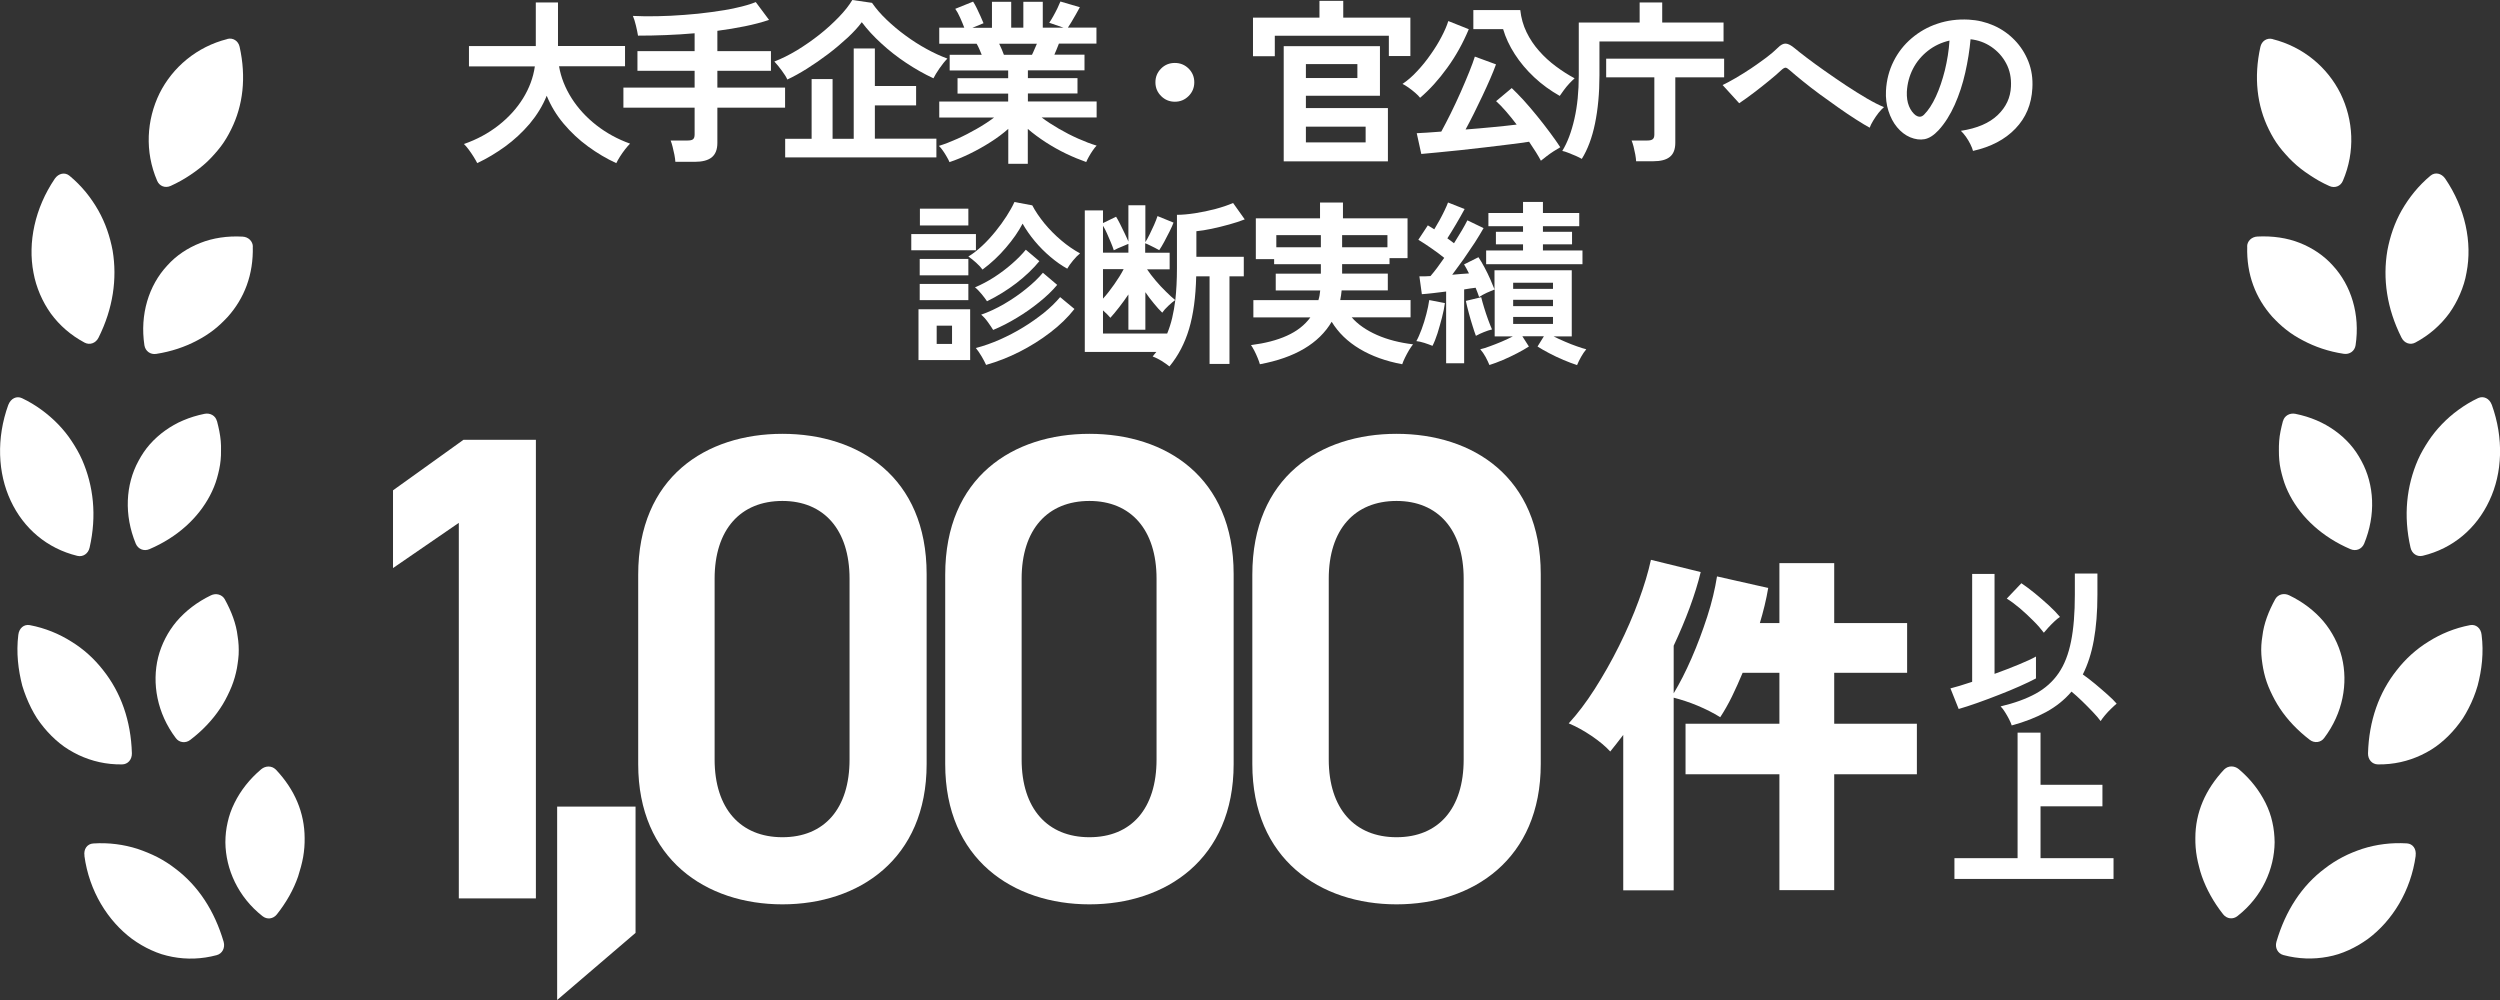 <svg width="190" height="76" viewBox="0 0 190 76" fill="none" xmlns="http://www.w3.org/2000/svg">
<rect x="0" y="0" width="190" height="76" fill="#333333" stroke="none"/>
<g id="awward-img01" clip-path="url(#clip0_2489_1174)">
<g id="_&#227;&#131;&#172;&#227;&#130;&#164;&#227;&#131;&#164;&#227;&#131;&#188;_1-2">
<path id="Vector" d="M172.727 2.969C172.288 2.853 171.892 3.113 171.791 3.559C171.272 5.894 171.538 8.034 172.432 9.842C172.655 10.296 172.908 10.736 173.217 11.139C173.369 11.348 173.542 11.543 173.715 11.737C173.888 11.932 174.061 12.119 174.255 12.299C174.637 12.667 175.069 12.998 175.531 13.301C175.985 13.611 176.482 13.892 177.029 14.136C177.44 14.324 177.887 14.158 178.06 13.74C179.011 11.521 178.86 9.115 177.88 7.111C176.885 5.108 175.041 3.559 172.727 2.976V2.969Z" fill="white"/>
<path id="Vector_2" d="M185.842 13.582C185.547 13.157 185.064 13.063 184.718 13.351C183.803 14.115 183.097 15.001 182.535 15.974C181.987 16.939 181.641 17.97 181.439 19.043C181.079 21.183 181.396 23.438 182.513 25.658C182.722 26.083 183.183 26.248 183.572 26.032C184.61 25.477 185.475 24.721 186.138 23.82C186.462 23.366 186.736 22.876 186.959 22.358C187.183 21.839 187.363 21.284 187.456 20.715C187.903 18.431 187.363 15.815 185.835 13.575L185.842 13.582Z" fill="white"/>
<path id="Vector_3" d="M170.782 18.733C170.782 18.33 171.12 17.998 171.56 17.977C172.713 17.919 173.823 18.078 174.781 18.46C175.747 18.841 176.619 19.425 177.296 20.182C178.687 21.688 179.378 23.892 179.025 26.234C178.961 26.681 178.571 26.954 178.132 26.89C176.972 26.717 175.934 26.357 175.026 25.874C174.565 25.636 174.133 25.362 173.751 25.059C173.361 24.757 173.023 24.425 172.691 24.072C171.43 22.653 170.724 20.866 170.789 18.726L170.782 18.733Z" fill="white"/>
<path id="Vector_4" d="M189.373 30.759C189.193 30.276 188.746 30.067 188.336 30.255C187.802 30.507 187.305 30.809 186.851 31.141C186.39 31.472 185.965 31.847 185.583 32.243C185.201 32.639 184.855 33.072 184.56 33.518C184.264 33.972 183.983 34.448 183.767 34.938C182.902 36.919 182.643 39.182 183.198 41.61C183.299 42.071 183.695 42.345 184.134 42.237C186.433 41.682 188.213 40.154 189.193 38.05C190.187 35.954 190.296 33.302 189.373 30.752V30.759Z" fill="white"/>
<path id="Vector_5" d="M173.513 31.991C173.614 31.602 174.017 31.364 174.45 31.451C175.019 31.566 175.559 31.732 176.064 31.948C176.568 32.164 177.022 32.423 177.447 32.726C177.872 33.029 178.254 33.374 178.6 33.763C178.946 34.153 179.22 34.57 179.465 35.024C180.452 36.833 180.575 39.138 179.674 41.322C179.494 41.739 179.054 41.912 178.644 41.739C176.496 40.824 174.925 39.347 174.039 37.669C173.816 37.243 173.635 36.811 173.506 36.357C173.376 35.903 173.261 35.442 173.225 34.967C173.203 34.729 173.196 34.491 173.196 34.246C173.196 34.001 173.196 33.756 173.217 33.511C173.253 33.014 173.369 32.51 173.506 31.991H173.513Z" fill="white"/>
<path id="Vector_6" d="M188.602 48.253C188.552 47.741 188.17 47.424 187.723 47.511C186.556 47.734 185.496 48.174 184.574 48.757C183.623 49.341 182.823 50.076 182.16 50.926C180.805 52.627 180.041 54.766 179.969 57.252C179.962 57.728 180.272 58.088 180.726 58.095C181.915 58.11 183.01 57.857 184.019 57.382C184.524 57.144 185.014 56.849 185.446 56.496C185.885 56.143 186.289 55.739 186.657 55.292C186.837 55.069 187.017 54.831 187.183 54.586C187.341 54.341 187.485 54.082 187.622 53.815C187.896 53.282 188.127 52.713 188.299 52.115C188.617 50.912 188.775 49.6 188.602 48.253Z" fill="white"/>
<path id="Vector_7" d="M172.922 45.529C173.124 45.176 173.57 45.047 173.974 45.241C175.019 45.745 175.898 46.416 176.583 47.223C177.245 48.015 177.728 48.952 177.98 49.946C178.47 51.935 178.06 54.204 176.64 56.085C176.381 56.445 175.891 56.496 175.545 56.229C174.622 55.523 173.844 54.702 173.275 53.844C172.987 53.412 172.756 52.972 172.547 52.518C172.338 52.065 172.18 51.611 172.072 51.142C172.014 50.912 171.978 50.681 171.942 50.45C171.906 50.213 171.877 49.982 171.863 49.744C171.834 49.276 171.863 48.808 171.942 48.339C172.05 47.395 172.41 46.459 172.922 45.529Z" fill="white"/>
<path id="Vector_8" d="M183.587 65.034C183.659 64.522 183.378 64.126 182.924 64.097C181.735 64.025 180.596 64.176 179.551 64.508C179.033 64.681 178.528 64.882 178.045 65.135C177.563 65.387 177.109 65.675 176.683 66.007C174.947 67.303 173.7 69.206 173.008 71.576C172.879 72.03 173.109 72.469 173.542 72.585C174.673 72.887 175.812 72.923 176.907 72.715C177.181 72.664 177.455 72.599 177.721 72.513C177.988 72.426 178.247 72.325 178.499 72.21C179.011 71.98 179.501 71.691 179.969 71.353C181.807 69.984 183.226 67.721 183.594 65.027L183.587 65.034Z" fill="white"/>
<path id="Vector_9" d="M169.052 58.47C169.341 58.182 169.809 58.175 170.148 58.456C171.034 59.205 171.711 60.077 172.18 61.02C172.418 61.496 172.591 61.986 172.699 62.483C172.814 62.98 172.864 63.492 172.872 64.011C172.85 66.05 171.913 68.161 170.054 69.616C169.708 69.897 169.24 69.84 168.959 69.487C168.224 68.557 167.69 67.577 167.345 66.605C167.258 66.359 167.186 66.115 167.128 65.87C167.064 65.625 167.006 65.38 166.963 65.135C166.876 64.645 166.84 64.162 166.847 63.686C166.847 61.77 167.597 60.005 169.052 58.463V58.47Z" fill="white"/>
<path id="Vector_10" d="M17.273 2.969C14.96 3.552 13.115 5.108 12.121 7.104C11.141 9.115 10.989 11.521 11.941 13.733C12.113 14.151 12.56 14.317 12.971 14.129C13.511 13.884 14.009 13.603 14.47 13.293C14.931 12.984 15.363 12.652 15.745 12.292C15.933 12.112 16.113 11.925 16.286 11.73C16.459 11.536 16.624 11.341 16.783 11.132C17.093 10.721 17.345 10.289 17.568 9.835C18.469 8.027 18.729 5.887 18.21 3.552C18.109 3.105 17.705 2.846 17.273 2.961V2.969Z" fill="white"/>
<path id="Vector_11" d="M4.165 13.582C2.645 15.822 2.104 18.438 2.544 20.722C2.645 21.291 2.818 21.839 3.041 22.365C3.264 22.884 3.538 23.373 3.863 23.828C4.526 24.735 5.39 25.485 6.428 26.039C6.824 26.248 7.278 26.083 7.487 25.665C8.597 23.446 8.914 21.183 8.561 19.05C8.359 17.977 8.013 16.947 7.466 15.981C6.911 15.008 6.205 14.122 5.282 13.358C4.936 13.07 4.453 13.164 4.158 13.589L4.165 13.582Z" fill="white"/>
<path id="Vector_12" d="M19.211 18.733C19.269 20.873 18.57 22.667 17.309 24.08C16.977 24.433 16.639 24.764 16.25 25.067C15.861 25.369 15.435 25.643 14.974 25.881C14.059 26.364 13.028 26.717 11.868 26.897C11.429 26.962 11.047 26.688 10.975 26.241C10.622 23.899 11.306 21.695 12.704 20.189C13.382 19.425 14.254 18.849 15.219 18.467C16.177 18.085 17.28 17.919 18.44 17.984C18.88 18.006 19.211 18.337 19.218 18.741L19.211 18.733Z" fill="white"/>
<path id="Vector_13" d="M0.634 30.759C-0.288 33.302 -0.173 35.961 0.814 38.058C1.794 40.161 3.574 41.682 5.873 42.244C6.305 42.352 6.709 42.078 6.81 41.617C7.365 39.189 7.105 36.926 6.24 34.945C6.024 34.455 5.743 33.972 5.448 33.526C5.152 33.072 4.806 32.647 4.425 32.25C4.043 31.854 3.61 31.479 3.156 31.148C2.702 30.816 2.205 30.514 1.672 30.262C1.261 30.067 0.822 30.283 0.634 30.766V30.759Z" fill="white"/>
<path id="Vector_14" d="M16.488 31.991C16.624 32.51 16.733 33.014 16.776 33.511C16.797 33.756 16.805 34.001 16.797 34.246C16.797 34.491 16.797 34.729 16.768 34.967C16.725 35.442 16.617 35.903 16.488 36.357C16.358 36.811 16.178 37.243 15.954 37.669C15.068 39.355 13.497 40.824 11.35 41.739C10.939 41.912 10.499 41.739 10.319 41.322C9.418 39.138 9.541 36.833 10.528 35.024C10.773 34.57 11.047 34.153 11.393 33.763C11.739 33.374 12.121 33.029 12.546 32.726C12.971 32.423 13.425 32.157 13.929 31.948C14.434 31.732 14.974 31.566 15.543 31.451C15.976 31.364 16.379 31.595 16.48 31.991H16.488Z" fill="white"/>
<path id="Vector_15" d="M1.391 48.253C1.225 49.608 1.384 50.912 1.693 52.115C1.874 52.713 2.104 53.282 2.371 53.815C2.508 54.082 2.652 54.341 2.81 54.586C2.976 54.831 3.149 55.069 3.336 55.292C3.704 55.739 4.107 56.143 4.547 56.496C4.979 56.849 5.469 57.137 5.974 57.382C6.99 57.857 8.078 58.11 9.267 58.095C9.721 58.095 10.031 57.728 10.024 57.252C9.951 54.766 9.188 52.627 7.833 50.926C7.17 50.076 6.37 49.341 5.419 48.757C4.497 48.174 3.437 47.734 2.27 47.511C1.823 47.424 1.448 47.741 1.391 48.253Z" fill="white"/>
<path id="Vector_16" d="M17.078 45.537C17.59 46.466 17.95 47.403 18.058 48.347C18.137 48.815 18.159 49.283 18.137 49.752C18.123 49.989 18.094 50.22 18.058 50.458C18.029 50.688 17.986 50.919 17.928 51.149C17.82 51.611 17.662 52.072 17.453 52.526C17.244 52.98 17.02 53.419 16.725 53.851C16.156 54.709 15.378 55.537 14.455 56.236C14.109 56.503 13.619 56.452 13.36 56.092C11.94 54.212 11.53 51.935 12.02 49.953C12.272 48.959 12.755 48.022 13.418 47.23C14.102 46.43 14.981 45.753 16.026 45.248C16.422 45.054 16.876 45.184 17.078 45.537Z" fill="white"/>
<path id="Vector_17" d="M6.413 65.034C6.774 67.728 8.193 69.984 10.038 71.36C10.506 71.698 10.996 71.987 11.508 72.217C11.76 72.333 12.02 72.433 12.286 72.52C12.553 72.599 12.827 72.671 13.101 72.722C14.196 72.931 15.334 72.895 16.466 72.592C16.898 72.477 17.121 72.037 16.999 71.583C16.3 69.206 15.053 67.311 13.324 66.014C12.899 65.682 12.445 65.394 11.962 65.142C11.479 64.897 10.967 64.688 10.456 64.515C9.411 64.183 8.272 64.025 7.084 64.104C6.63 64.133 6.341 64.529 6.421 65.041L6.413 65.034Z" fill="white"/>
<path id="Vector_18" d="M20.948 58.47C22.411 60.012 23.146 61.777 23.153 63.694C23.16 64.169 23.124 64.652 23.038 65.142C22.994 65.387 22.937 65.632 22.872 65.877C22.807 66.122 22.735 66.367 22.656 66.612C22.317 67.592 21.776 68.564 21.041 69.494C20.761 69.847 20.292 69.904 19.946 69.624C18.094 68.168 17.15 66.057 17.129 64.018C17.129 63.499 17.186 62.987 17.302 62.49C17.41 61.993 17.583 61.503 17.82 61.028C18.289 60.077 18.966 59.212 19.852 58.463C20.191 58.182 20.66 58.189 20.948 58.477V58.47Z" fill="white"/>
<path id="Vector_19" d="M40.728 68.276H34.87V39.736L29.869 43.173V37.265L35.223 33.425H40.728V68.276Z" fill="white"/>
<path id="Vector_20" d="M48.302 70.899L42.343 76V61.301H48.302V70.899Z" fill="white"/>
<path id="Vector_21" d="M59.464 68.73C53.656 68.73 48.503 65.293 48.503 58.074V43.678C48.503 36.256 53.656 32.971 59.464 32.971C65.272 32.971 70.424 36.256 70.424 43.627V58.074C70.424 65.293 65.272 68.73 59.464 68.73ZM59.464 38.072C56.279 38.072 54.311 40.241 54.311 43.98V57.721C54.311 61.46 56.279 63.629 59.464 63.629C62.649 63.629 64.566 61.46 64.566 57.721V43.98C64.566 40.241 62.598 38.072 59.464 38.072Z" fill="white"/>
<path id="Vector_22" d="M82.797 68.73C76.989 68.73 71.836 65.293 71.836 58.074V43.678C71.836 36.256 76.989 32.971 82.797 32.971C88.605 32.971 93.757 36.256 93.757 43.627V58.074C93.757 65.293 88.605 68.73 82.797 68.73ZM82.797 38.072C79.612 38.072 77.644 40.241 77.644 43.98V57.721C77.644 61.46 79.612 63.629 82.797 63.629C85.982 63.629 87.898 61.46 87.898 57.721V43.98C87.898 40.241 85.931 38.072 82.797 38.072Z" fill="white"/>
<path id="Vector_23" d="M106.137 68.73C100.329 68.73 95.177 65.293 95.177 58.074V43.678C95.177 36.256 100.329 32.971 106.137 32.971C111.945 32.971 117.097 36.256 117.097 43.627V58.074C117.097 65.293 111.945 68.73 106.137 68.73ZM106.137 38.072C102.952 38.072 100.985 40.241 100.985 43.98V57.721C100.985 61.46 102.952 63.629 106.137 63.629C109.322 63.629 111.239 61.46 111.239 57.721V43.98C111.239 40.241 109.272 38.072 106.137 38.072Z" fill="white"/>
<path id="Vector_24" d="M148.861 53.887L148.234 52.317C148.414 52.273 148.645 52.209 148.933 52.122C149.221 52.036 149.539 51.935 149.884 51.819V43.62H151.585V51.214C152.226 50.984 152.839 50.746 153.415 50.508C153.992 50.27 154.431 50.069 154.734 49.896V51.56C154.403 51.74 153.985 51.935 153.487 52.158C152.99 52.382 152.457 52.598 151.902 52.814C151.347 53.03 150.8 53.239 150.266 53.426C149.733 53.614 149.265 53.765 148.868 53.88L148.861 53.887ZM152.897 55.148C152.853 55.004 152.781 54.846 152.688 54.658C152.594 54.478 152.493 54.298 152.378 54.118C152.27 53.938 152.154 53.794 152.046 53.686C153.113 53.433 153.999 53.109 154.72 52.713C155.44 52.317 156.017 51.798 156.456 51.157C156.896 50.515 157.206 49.716 157.4 48.743C157.595 47.777 157.688 46.596 157.688 45.198V43.591H159.404V45.198C159.404 46.509 159.31 47.662 159.13 48.656C158.95 49.651 158.669 50.515 158.294 51.258C158.589 51.466 158.899 51.704 159.231 51.978C159.562 52.252 159.872 52.526 160.167 52.785C160.463 53.044 160.693 53.275 160.866 53.477C160.758 53.563 160.621 53.693 160.456 53.851C160.29 54.01 160.131 54.176 159.987 54.349C159.843 54.521 159.728 54.673 159.649 54.802C159.497 54.593 159.295 54.363 159.043 54.096C158.791 53.83 158.524 53.563 158.243 53.289C157.962 53.016 157.688 52.771 157.436 52.562C156.903 53.188 156.254 53.707 155.498 54.118C154.741 54.529 153.877 54.867 152.889 55.134L152.897 55.148ZM155.332 48.087C155.123 47.813 154.864 47.504 154.532 47.179C154.208 46.848 153.862 46.531 153.509 46.228C153.149 45.926 152.817 45.681 152.515 45.493L153.624 44.326C153.934 44.535 154.28 44.787 154.648 45.09C155.015 45.392 155.375 45.702 155.721 46.019C156.067 46.336 156.341 46.625 156.557 46.884C156.435 46.963 156.283 47.086 156.125 47.237C155.959 47.395 155.808 47.547 155.664 47.705C155.519 47.864 155.411 47.986 155.332 48.087Z" fill="white"/>
<path id="Vector_25" d="M148.537 66.799V65.221H153.336V55.681H155.08V59.644H159.785V61.28H155.08V65.221H160.628V66.799H148.544H148.537Z" fill="white"/>
<path id="Vector_26" d="M36.275 12.407C36.203 12.263 36.109 12.098 35.987 11.903C35.864 11.708 35.742 11.528 35.612 11.355C35.482 11.182 35.367 11.046 35.259 10.945C36.254 10.599 37.125 10.123 37.889 9.525C38.653 8.927 39.273 8.243 39.748 7.479C40.224 6.708 40.527 5.901 40.649 5.044H35.641V3.502H40.721V0.187H42.407V3.495H47.502V5.036H42.487C42.631 5.879 42.948 6.679 43.438 7.457C43.928 8.228 44.555 8.913 45.319 9.511C46.082 10.109 46.94 10.577 47.884 10.916C47.769 11.031 47.639 11.182 47.502 11.355C47.365 11.536 47.235 11.716 47.113 11.91C46.99 12.105 46.904 12.263 46.839 12.4C46.097 12.061 45.383 11.636 44.692 11.132C44 10.628 43.387 10.051 42.84 9.403C42.292 8.754 41.867 8.048 41.55 7.277C41.24 8.048 40.8 8.754 40.253 9.41C39.698 10.058 39.078 10.635 38.386 11.139C37.695 11.636 36.989 12.061 36.261 12.4L36.275 12.407Z" fill="white"/>
<path id="Vector_27" d="M51.328 12.299C51.321 12.148 51.292 11.968 51.256 11.766C51.213 11.557 51.17 11.363 51.119 11.161C51.069 10.966 51.018 10.8 50.968 10.678H52.265C52.452 10.678 52.589 10.649 52.669 10.584C52.748 10.52 52.791 10.404 52.791 10.224V8.185H47.379V6.658H52.791V5.382H48.446V3.884H52.791V2.529C52.071 2.594 51.343 2.637 50.615 2.666C49.887 2.695 49.181 2.709 48.489 2.709C48.453 2.493 48.403 2.241 48.331 1.945C48.258 1.65 48.187 1.405 48.1 1.21C48.669 1.239 49.296 1.246 49.959 1.232C50.622 1.218 51.314 1.189 52.02 1.131C52.726 1.081 53.418 1.009 54.088 0.915C54.766 0.829 55.385 0.721 55.962 0.591C56.538 0.468 57.028 0.324 57.439 0.159L58.448 1.513C57.893 1.7 57.28 1.859 56.61 1.996C55.94 2.133 55.241 2.248 54.52 2.342V3.884H58.592V5.382H54.52V6.658H59.666V8.185H54.52V10.865C54.52 11.363 54.376 11.73 54.088 11.961C53.8 12.191 53.368 12.299 52.791 12.299H51.314H51.328Z" fill="white"/>
<path id="Vector_28" d="M59.846 6.06C59.759 5.865 59.615 5.627 59.413 5.361C59.212 5.094 59.032 4.863 58.851 4.676C59.406 4.46 59.975 4.179 60.574 3.819C61.164 3.458 61.734 3.062 62.281 2.63C62.829 2.198 63.319 1.744 63.759 1.29C64.198 0.836 64.537 0.403 64.775 0L66.273 0.216C66.576 0.656 66.951 1.088 67.39 1.506C67.83 1.924 68.313 2.334 68.832 2.709C69.35 3.091 69.884 3.43 70.424 3.725C70.972 4.028 71.498 4.265 72.002 4.453C71.808 4.647 71.606 4.9 71.397 5.202C71.188 5.505 71.037 5.757 70.943 5.951C70.244 5.627 69.559 5.238 68.875 4.784C68.19 4.33 67.556 3.833 66.98 3.3C66.396 2.767 65.906 2.234 65.495 1.686C65.229 2.053 64.868 2.443 64.414 2.868C63.96 3.286 63.47 3.703 62.937 4.107C62.404 4.51 61.863 4.885 61.323 5.224C60.782 5.562 60.285 5.836 59.846 6.038V6.06ZM59.673 11.968V10.548H61.683V6.009H63.276V10.548H64.883V3.682H66.49V6.535H69.624V8.012H66.49V10.541H71.166V11.961H59.666L59.673 11.968Z" fill="white"/>
<path id="Vector_29" d="M76.629 12.458V9.792C76.225 10.152 75.771 10.491 75.267 10.808C74.762 11.132 74.243 11.42 73.71 11.68C73.177 11.939 72.665 12.155 72.161 12.321C72.118 12.213 72.053 12.083 71.959 11.925C71.873 11.766 71.772 11.615 71.664 11.456C71.555 11.298 71.455 11.175 71.354 11.089C71.793 10.952 72.262 10.772 72.759 10.548C73.256 10.325 73.753 10.066 74.243 9.785C74.733 9.504 75.166 9.223 75.548 8.934H71.383V7.717H76.621V7.112H72.773V5.944H76.621V5.353H72.175V4.165H74.611C74.546 4.013 74.488 3.862 74.424 3.718C74.359 3.574 74.294 3.437 74.222 3.322H71.383V2.104H73.285C73.198 1.873 73.09 1.614 72.968 1.34C72.845 1.066 72.723 0.843 72.6 0.67L73.955 0.123C74.042 0.259 74.142 0.425 74.243 0.641C74.344 0.85 74.445 1.059 74.532 1.261C74.618 1.463 74.69 1.628 74.748 1.765L73.905 2.111H75.389V0.137H76.852V2.104H77.774V0.137H79.251V2.104H80.83L79.742 1.729C79.828 1.607 79.929 1.441 80.044 1.239C80.159 1.038 80.26 0.836 80.368 0.62C80.469 0.411 80.541 0.245 80.592 0.115L82.069 0.548C81.99 0.699 81.889 0.879 81.774 1.081C81.658 1.29 81.543 1.484 81.435 1.664C81.32 1.845 81.233 1.996 81.161 2.097H83.33V3.314H80.477C80.361 3.617 80.246 3.898 80.131 4.157H82.422V5.346H78.12V5.937H81.889V7.104H78.12V7.71H83.344V8.927H79.165C79.547 9.215 79.979 9.496 80.462 9.777C80.945 10.058 81.435 10.311 81.939 10.534C82.437 10.757 82.912 10.937 83.344 11.067C83.258 11.154 83.157 11.276 83.049 11.435C82.941 11.593 82.84 11.752 82.754 11.91C82.667 12.069 82.595 12.206 82.552 12.314C82.062 12.141 81.55 11.932 81.024 11.68C80.498 11.427 79.987 11.139 79.482 10.815C78.985 10.491 78.524 10.152 78.113 9.799V12.45H76.629V12.458ZM76.297 4.165H78.43C78.495 4.042 78.552 3.905 78.617 3.754C78.682 3.603 78.74 3.458 78.805 3.322H75.937C76.009 3.466 76.074 3.61 76.138 3.761C76.203 3.912 76.254 4.049 76.297 4.165Z" fill="white"/>
<path id="Vector_30" d="M89.289 7.731C88.879 7.731 88.533 7.587 88.244 7.299C87.956 7.011 87.812 6.665 87.812 6.254C87.812 5.843 87.956 5.498 88.244 5.209C88.533 4.921 88.879 4.784 89.289 4.784C89.7 4.784 90.046 4.928 90.334 5.209C90.622 5.498 90.766 5.843 90.766 6.254C90.766 6.665 90.622 7.011 90.334 7.299C90.046 7.587 89.7 7.731 89.289 7.731Z" fill="white"/>
<path id="Vector_31" d="M95.227 4.273V1.34H100.279V0.065H102.087V1.34H107.189V4.258H105.553V2.716H96.885V4.273H95.22H95.227ZM97.562 12.256V3.509H104.876V7.277H99.248V8.214H105.481V12.263H97.562V12.256ZM99.248 5.93H103.161V4.871H99.248V5.93ZM99.248 10.822H103.788V9.626H99.248V10.822Z" fill="white"/>
<path id="Vector_32" d="M107.931 7.436C107.845 7.32 107.715 7.191 107.557 7.054C107.398 6.917 107.225 6.78 107.052 6.658C106.879 6.535 106.721 6.441 106.591 6.377C106.966 6.124 107.34 5.807 107.701 5.411C108.068 5.022 108.414 4.597 108.731 4.136C109.055 3.682 109.329 3.235 109.56 2.788C109.79 2.349 109.963 1.953 110.071 1.6L111.628 2.219C111.188 3.271 110.648 4.251 109.992 5.152C109.344 6.052 108.652 6.816 107.931 7.428V7.436ZM117.112 12.22C117.011 12.033 116.888 11.816 116.73 11.564C116.571 11.312 116.398 11.053 116.211 10.772C115.807 10.836 115.317 10.901 114.734 10.973C114.15 11.046 113.538 11.117 112.889 11.197C112.24 11.276 111.599 11.341 110.972 11.413C110.345 11.478 109.769 11.535 109.25 11.586C108.731 11.636 108.32 11.672 108.018 11.701L107.672 10.123C107.866 10.116 108.126 10.102 108.45 10.08C108.774 10.058 109.135 10.037 109.538 10.001C109.754 9.604 109.992 9.151 110.252 8.625C110.511 8.099 110.763 7.565 111.008 7.011C111.253 6.456 111.469 5.944 111.664 5.462C111.859 4.979 111.995 4.597 112.089 4.301L113.696 4.892C113.581 5.217 113.429 5.584 113.256 5.987C113.076 6.398 112.882 6.83 112.666 7.284C112.449 7.738 112.233 8.185 112.017 8.625C111.801 9.064 111.585 9.468 111.383 9.842C112.067 9.792 112.759 9.727 113.451 9.662C114.143 9.597 114.748 9.532 115.267 9.468C114.993 9.1 114.712 8.761 114.445 8.452C114.172 8.142 113.927 7.882 113.703 7.688L114.892 6.694C115.159 6.946 115.461 7.256 115.8 7.623C116.132 7.991 116.478 8.394 116.816 8.812C117.162 9.237 117.486 9.655 117.796 10.073C118.106 10.491 118.366 10.858 118.582 11.19C118.438 11.269 118.272 11.37 118.084 11.492C117.897 11.615 117.717 11.737 117.551 11.867C117.378 11.997 117.241 12.112 117.119 12.206L117.112 12.22ZM118.546 7.292C117.832 6.888 117.184 6.42 116.6 5.872C116.016 5.325 115.526 4.741 115.123 4.114C114.719 3.487 114.424 2.853 114.236 2.212H111.974V0.764H115.541C115.606 1.362 115.764 1.924 116.016 2.443C116.269 2.969 116.593 3.444 116.975 3.876C117.357 4.309 117.782 4.698 118.25 5.044C118.711 5.389 119.187 5.692 119.67 5.951C119.555 6.052 119.425 6.182 119.273 6.341C119.122 6.499 118.985 6.672 118.856 6.845C118.726 7.018 118.618 7.169 118.538 7.292H118.546Z" fill="white"/>
<path id="Vector_33" d="M120.217 12.076C120.102 12.004 119.944 11.932 119.756 11.845C119.562 11.766 119.374 11.687 119.194 11.615C119.014 11.543 118.856 11.492 118.733 11.471C119.129 10.829 119.432 10.015 119.655 9.035C119.879 8.055 119.987 6.953 119.987 5.728V1.715H124.613V0.187H126.328V1.715H130.99V3.149H121.558V5.735C121.558 7.09 121.442 8.315 121.219 9.396C120.996 10.476 120.657 11.37 120.217 12.076ZM124.346 12.263C124.339 12.119 124.318 11.946 124.282 11.744C124.246 11.543 124.202 11.348 124.152 11.146C124.101 10.952 124.051 10.793 124.001 10.678H125.204C125.384 10.678 125.514 10.649 125.6 10.584C125.687 10.52 125.73 10.404 125.73 10.224V5.879H122.069V4.46H131.034V5.879H127.323V10.851C127.323 11.341 127.186 11.701 126.905 11.925C126.631 12.148 126.206 12.256 125.629 12.256H124.339L124.346 12.263Z" fill="white"/>
<path id="Vector_34" d="M142.109 9.713C141.814 9.554 141.461 9.338 141.043 9.071C140.625 8.805 140.185 8.509 139.717 8.178C139.248 7.846 138.78 7.515 138.319 7.176C137.85 6.83 137.418 6.499 137.022 6.175C136.618 5.851 136.287 5.57 136.013 5.332C135.876 5.209 135.775 5.144 135.703 5.144C135.631 5.144 135.53 5.195 135.408 5.303C135.134 5.562 134.81 5.843 134.442 6.139C134.075 6.441 133.7 6.737 133.311 7.032C132.922 7.328 132.547 7.601 132.179 7.846L130.918 6.463C131.185 6.341 131.509 6.16 131.898 5.937C132.28 5.714 132.677 5.469 133.087 5.195C133.491 4.921 133.873 4.647 134.233 4.381C134.593 4.107 134.882 3.862 135.105 3.639C135.328 3.408 135.537 3.3 135.725 3.314C135.919 3.329 136.135 3.451 136.388 3.66C136.589 3.833 136.899 4.071 137.303 4.381C137.706 4.691 138.175 5.029 138.686 5.389C139.205 5.757 139.738 6.117 140.286 6.485C140.834 6.845 141.36 7.176 141.864 7.472C142.369 7.767 142.808 7.991 143.183 8.142C143.06 8.243 142.924 8.387 142.772 8.574C142.621 8.761 142.491 8.963 142.361 9.172C142.239 9.381 142.145 9.554 142.095 9.705L142.109 9.713Z" fill="white"/>
<path id="Vector_35" d="M149.949 11.471C149.913 11.326 149.848 11.161 149.748 10.959C149.647 10.764 149.539 10.57 149.409 10.39C149.279 10.21 149.149 10.058 149.027 9.943C150.252 9.756 151.182 9.359 151.823 8.747C152.464 8.135 152.796 7.414 152.832 6.585C152.868 5.923 152.745 5.332 152.471 4.82C152.198 4.301 151.816 3.884 151.34 3.559C150.864 3.235 150.338 3.048 149.762 2.983C149.69 3.812 149.553 4.662 149.358 5.526C149.164 6.391 148.897 7.205 148.559 7.962C148.22 8.718 147.816 9.367 147.334 9.893C146.966 10.289 146.613 10.512 146.267 10.577C145.921 10.642 145.561 10.592 145.172 10.433C144.797 10.274 144.466 10.015 144.177 9.669C143.889 9.323 143.673 8.906 143.522 8.43C143.37 7.954 143.305 7.443 143.334 6.895C143.377 6.081 143.572 5.339 143.911 4.662C144.249 3.984 144.703 3.401 145.28 2.911C145.856 2.421 146.505 2.046 147.247 1.801C147.989 1.549 148.782 1.448 149.618 1.491C150.295 1.527 150.936 1.679 151.535 1.945C152.133 2.212 152.659 2.579 153.113 3.048C153.567 3.516 153.913 4.056 154.158 4.676C154.403 5.296 154.503 5.966 154.46 6.701C154.395 7.926 153.97 8.949 153.17 9.777C152.378 10.606 151.297 11.168 149.942 11.471H149.949ZM145.597 8.761C145.698 8.834 145.799 8.87 145.907 8.87C146.015 8.87 146.123 8.819 146.231 8.711C146.555 8.387 146.851 7.933 147.125 7.342C147.398 6.751 147.622 6.088 147.809 5.346C147.989 4.604 148.112 3.848 148.162 3.084C147.542 3.228 146.995 3.487 146.519 3.862C146.044 4.237 145.662 4.691 145.388 5.224C145.114 5.757 144.956 6.341 144.92 6.975C144.905 7.392 144.956 7.76 145.085 8.07C145.215 8.38 145.388 8.61 145.604 8.776L145.597 8.761Z" fill="white"/>
<path id="Vector_36" d="M69.257 19.022V17.79H74.171V19.022H69.257ZM69.805 27.365V23.503H73.732V27.365H69.805ZM69.898 20.924V19.677H73.595V20.924H69.898ZM69.898 22.811V21.579H73.595V22.811H69.898ZM69.913 17.134V15.858H73.595V17.134H69.913ZM71.188 26.14H72.355V24.75H71.188V26.14ZM74.668 20.484C74.56 20.333 74.402 20.16 74.186 19.965C73.969 19.771 73.775 19.612 73.595 19.497C73.962 19.274 74.315 18.993 74.668 18.661C75.022 18.33 75.346 17.97 75.663 17.581C75.98 17.192 76.254 16.81 76.499 16.428C76.744 16.046 76.946 15.686 77.097 15.354L78.452 15.606C78.689 16.06 79.007 16.521 79.381 16.983C79.763 17.444 80.181 17.869 80.65 18.265C81.111 18.661 81.594 18.986 82.084 19.259C81.925 19.382 81.745 19.562 81.55 19.8C81.356 20.038 81.204 20.247 81.111 20.419C80.678 20.182 80.253 19.879 79.828 19.519C79.403 19.159 79.014 18.769 78.646 18.33C78.286 17.898 77.976 17.451 77.717 16.997C77.407 17.595 76.982 18.207 76.441 18.834C75.908 19.461 75.317 20.009 74.676 20.484H74.668ZM75.014 22.898C74.913 22.747 74.777 22.559 74.597 22.343C74.416 22.127 74.251 21.954 74.099 21.839C74.589 21.63 75.072 21.378 75.555 21.068C76.031 20.758 76.477 20.427 76.895 20.059C77.313 19.699 77.666 19.339 77.962 18.978L78.992 19.85C78.524 20.419 77.947 20.974 77.248 21.515C76.549 22.048 75.807 22.509 75.007 22.898H75.014ZM74.935 27.718C74.856 27.538 74.741 27.322 74.597 27.077C74.452 26.832 74.301 26.616 74.164 26.45C74.769 26.292 75.382 26.076 76.002 25.802C76.614 25.528 77.212 25.218 77.774 24.872C78.344 24.526 78.862 24.152 79.345 23.77C79.821 23.381 80.231 22.984 80.57 22.581L81.658 23.482C81.161 24.116 80.549 24.714 79.821 25.268C79.1 25.823 78.315 26.313 77.479 26.738C76.643 27.163 75.8 27.488 74.942 27.733L74.935 27.718ZM75.483 25.081C75.396 24.93 75.259 24.735 75.087 24.49C74.913 24.245 74.741 24.058 74.568 23.914C75.137 23.719 75.721 23.446 76.319 23.1C76.91 22.754 77.472 22.372 77.983 21.954C78.502 21.536 78.927 21.133 79.259 20.729L80.347 21.651C79.979 22.091 79.533 22.523 78.992 22.956C78.459 23.388 77.89 23.791 77.284 24.152C76.679 24.519 76.081 24.829 75.483 25.074V25.081Z" fill="white"/>
<path id="Vector_37" d="M88.879 27.848C88.684 27.697 88.482 27.552 88.273 27.423C88.064 27.293 87.841 27.185 87.603 27.091C87.646 27.026 87.697 26.969 87.74 26.919C87.79 26.868 87.834 26.803 87.884 26.745H82.444V15.988H83.827V16.954L84.822 16.471C84.894 16.579 84.987 16.752 85.11 16.99C85.232 17.227 85.348 17.473 85.47 17.725C85.593 17.977 85.686 18.193 85.758 18.359V15.599H87.048V18.402C87.149 18.244 87.257 18.042 87.373 17.811C87.488 17.581 87.603 17.336 87.711 17.091C87.819 16.838 87.913 16.615 87.971 16.421L89.188 16.918C89.124 17.091 89.03 17.307 88.893 17.581C88.756 17.854 88.619 18.121 88.475 18.388C88.331 18.654 88.208 18.856 88.1 19.014C88.028 18.971 87.92 18.913 87.783 18.841C87.646 18.769 87.509 18.697 87.365 18.633C87.228 18.568 87.12 18.517 87.034 18.488V19.209H88.893V20.47H87.178C87.358 20.736 87.574 21.025 87.826 21.32C88.079 21.623 88.345 21.904 88.612 22.163C88.879 22.43 89.116 22.646 89.325 22.811C89.405 22.069 89.448 21.27 89.448 20.398V16.327C89.851 16.327 90.312 16.284 90.831 16.204C91.35 16.125 91.862 16.017 92.381 15.88C92.892 15.743 93.339 15.592 93.714 15.426L94.6 16.673C94.254 16.81 93.858 16.939 93.411 17.062C92.972 17.184 92.532 17.292 92.092 17.386C91.653 17.48 91.264 17.537 90.925 17.573V19.519H94.528V21.003H93.44V27.661H91.927V21.003H90.911C90.875 22.574 90.694 23.907 90.37 24.995C90.046 26.083 89.549 27.034 88.879 27.848ZM83.827 19.202H85.758V18.532C85.679 18.568 85.557 18.618 85.405 18.683C85.247 18.748 85.103 18.805 84.959 18.87C84.814 18.935 84.713 18.986 84.649 19.022C84.598 18.849 84.519 18.654 84.425 18.424C84.332 18.193 84.231 17.97 84.13 17.739C84.029 17.509 83.928 17.314 83.827 17.155V19.202ZM83.827 22.696C84.115 22.386 84.396 22.019 84.685 21.608C84.973 21.198 85.211 20.816 85.398 20.455H83.827V22.696ZM83.827 25.348H88.706C88.857 24.98 88.987 24.584 89.088 24.152C89.188 23.719 89.268 23.273 89.325 22.797C89.181 22.898 89.008 23.042 88.799 23.237C88.59 23.431 88.439 23.604 88.331 23.763C88.136 23.575 87.92 23.345 87.697 23.064C87.466 22.79 87.25 22.502 87.048 22.206V25.059H85.758V22.379C85.535 22.711 85.304 23.035 85.059 23.345C84.822 23.654 84.591 23.928 84.389 24.152C84.245 23.979 84.058 23.791 83.827 23.59V25.348Z" fill="white"/>
<path id="Vector_38" d="M95.753 27.689C95.717 27.552 95.659 27.394 95.58 27.2C95.501 27.005 95.414 26.818 95.321 26.637C95.227 26.457 95.141 26.32 95.076 26.227C96.142 26.09 97.05 25.859 97.807 25.514C98.563 25.175 99.162 24.706 99.587 24.123H95.256V22.811H100.199C100.235 22.696 100.264 22.574 100.286 22.459C100.307 22.336 100.322 22.213 100.336 22.077H96.956V20.801H100.386V20.081H96.834V19.692H95.443V16.593H100.322V15.39H102.065V16.593H106.973V19.62H105.604V20.074H102.001V20.794H105.474V22.069H101.965C101.957 22.192 101.943 22.314 101.921 22.437C101.907 22.559 101.878 22.682 101.857 22.804H107.203V24.116H102.728C103.19 24.649 103.831 25.096 104.645 25.456C105.459 25.816 106.375 26.047 107.391 26.169C107.304 26.277 107.203 26.421 107.088 26.609C106.98 26.796 106.872 26.991 106.778 27.185C106.685 27.38 106.612 27.545 106.569 27.682C105.33 27.452 104.249 27.063 103.334 26.515C102.419 25.967 101.712 25.283 101.208 24.454C100.235 26.104 98.419 27.185 95.753 27.682V27.689ZM97 18.791H100.386V17.869H97V18.791ZM102.001 18.791H105.445V17.869H102.001V18.791Z" fill="white"/>
<path id="Vector_39" d="M108.868 26.284C108.695 26.212 108.493 26.14 108.255 26.061C108.018 25.989 107.816 25.939 107.643 25.924C107.78 25.686 107.91 25.377 108.046 25.016C108.183 24.649 108.299 24.267 108.4 23.878C108.5 23.489 108.58 23.129 108.623 22.804L109.812 23.035C109.769 23.359 109.697 23.727 109.589 24.137C109.48 24.548 109.372 24.944 109.25 25.333C109.127 25.715 108.998 26.039 108.861 26.299L108.868 26.284ZM113.199 27.747C113.119 27.552 113.019 27.344 112.903 27.127C112.788 26.911 112.651 26.717 112.5 26.544C112.694 26.501 112.939 26.428 113.22 26.32C113.509 26.22 113.804 26.097 114.121 25.967C114.431 25.831 114.719 25.701 114.979 25.564H113.595V21.997C113.422 22.062 113.228 22.149 112.997 22.25C112.766 22.358 112.572 22.466 112.413 22.574C112.377 22.466 112.334 22.35 112.291 22.235C112.248 22.113 112.197 21.99 112.147 21.868C112.01 21.882 111.873 21.904 111.722 21.925C111.577 21.947 111.426 21.976 111.275 21.997V27.61H109.906V22.156C109.56 22.199 109.221 22.242 108.904 22.278C108.587 22.314 108.299 22.343 108.061 22.358L107.874 21.003C107.989 21.003 108.119 21.003 108.263 21.003C108.407 21.003 108.558 20.996 108.717 20.981C109.041 20.607 109.387 20.146 109.762 19.598C109.473 19.367 109.156 19.122 108.796 18.878C108.436 18.625 108.104 18.409 107.794 18.222L108.515 17.127C108.594 17.17 108.673 17.22 108.753 17.271C108.832 17.321 108.918 17.379 109.005 17.429C109.127 17.22 109.264 16.997 109.401 16.745C109.538 16.493 109.668 16.248 109.783 16.003C109.898 15.758 109.992 15.556 110.05 15.39L111.311 15.887C111.116 16.248 110.9 16.63 110.662 17.033C110.424 17.436 110.201 17.797 109.999 18.114C110.086 18.179 110.172 18.236 110.259 18.301C110.345 18.366 110.424 18.424 110.504 18.488C110.965 17.753 111.311 17.177 111.52 16.745L112.752 17.336C112.572 17.66 112.348 18.02 112.089 18.431C111.822 18.834 111.541 19.252 111.246 19.677C110.943 20.102 110.655 20.499 110.367 20.881C110.59 20.859 110.806 20.845 111.023 20.823C111.239 20.808 111.44 20.794 111.642 20.78C111.577 20.643 111.513 20.52 111.448 20.405C111.383 20.29 111.318 20.189 111.268 20.095L112.363 19.548C112.514 19.771 112.666 20.03 112.824 20.326C112.983 20.621 113.127 20.917 113.256 21.212C113.386 21.507 113.494 21.767 113.581 21.99V20.542H119.454V25.564H118.07C118.337 25.701 118.625 25.831 118.942 25.967C119.252 26.104 119.554 26.22 119.843 26.32C120.131 26.421 120.369 26.501 120.556 26.544C120.412 26.717 120.282 26.911 120.16 27.127C120.037 27.344 119.936 27.552 119.857 27.747C119.547 27.646 119.201 27.517 118.827 27.358C118.452 27.2 118.084 27.026 117.731 26.839C117.378 26.652 117.083 26.486 116.852 26.335L117.335 25.557H115.699L116.196 26.335C115.966 26.486 115.67 26.652 115.317 26.839C114.964 27.026 114.604 27.192 114.222 27.358C113.847 27.517 113.501 27.646 113.177 27.747H113.199ZM112.168 25.521C112.096 25.333 112.01 25.081 111.916 24.771C111.815 24.462 111.722 24.13 111.628 23.784C111.534 23.438 111.462 23.136 111.404 22.869L112.572 22.588C112.622 22.811 112.702 23.078 112.795 23.388C112.889 23.698 112.99 24 113.098 24.296C113.206 24.591 113.307 24.843 113.393 25.038C113.199 25.081 112.99 25.153 112.774 25.24C112.557 25.326 112.356 25.42 112.175 25.521H112.168ZM112.947 20.081V19.036H115.75V18.568H113.689V17.617H115.75V17.192H113.119V16.19H115.75V15.347H117.263V16.19H120.023V17.192H117.263V17.617H119.475V18.568H117.263V19.036H120.268V20.081H112.954H112.947ZM115 21.954H118.027V21.486H115V21.954ZM115 23.265H118.027V22.783H115V23.265ZM115 24.62H118.027V24.087H115V24.62Z" fill="white"/>
<path id="Vector_40" d="M123.366 67.671V55.854C123.186 56.092 123.013 56.316 122.848 56.525C122.682 56.733 122.531 56.935 122.379 57.115C122.033 56.733 121.558 56.337 120.967 55.934C120.369 55.53 119.792 55.213 119.223 54.975C119.879 54.262 120.542 53.397 121.197 52.367C121.853 51.337 122.473 50.249 123.049 49.089C123.626 47.929 124.123 46.783 124.541 45.645C124.959 44.514 125.269 43.476 125.471 42.546L129.254 43.476C129.052 44.319 128.771 45.22 128.418 46.178C128.065 47.136 127.654 48.102 127.2 49.074V52.691C127.654 51.942 128.108 51.056 128.555 50.033C129.002 49.01 129.398 47.95 129.751 46.862C130.104 45.774 130.342 44.758 130.493 43.807L134.384 44.686C134.312 45.126 134.219 45.565 134.111 46.019C134.002 46.473 133.88 46.913 133.75 47.352H135.235V42.799H139.4V47.352H144.941V51.135H139.4V55.004H145.683V58.844H139.4V67.649H135.235V58.844H128.101V55.004H135.235V51.135H132.439C132.179 51.755 131.913 52.353 131.632 52.929C131.351 53.505 131.048 54.032 130.738 54.507C130.205 54.176 129.628 53.887 129.009 53.628C128.389 53.369 127.784 53.174 127.2 53.023V67.664H123.359L123.366 67.671Z" fill="white"/>
</g>
</g>
<defs>
<clipPath id="clip0_2489_1174">
<rect width="190" height="76" fill="white"/>
</clipPath>
</defs>
</svg>

